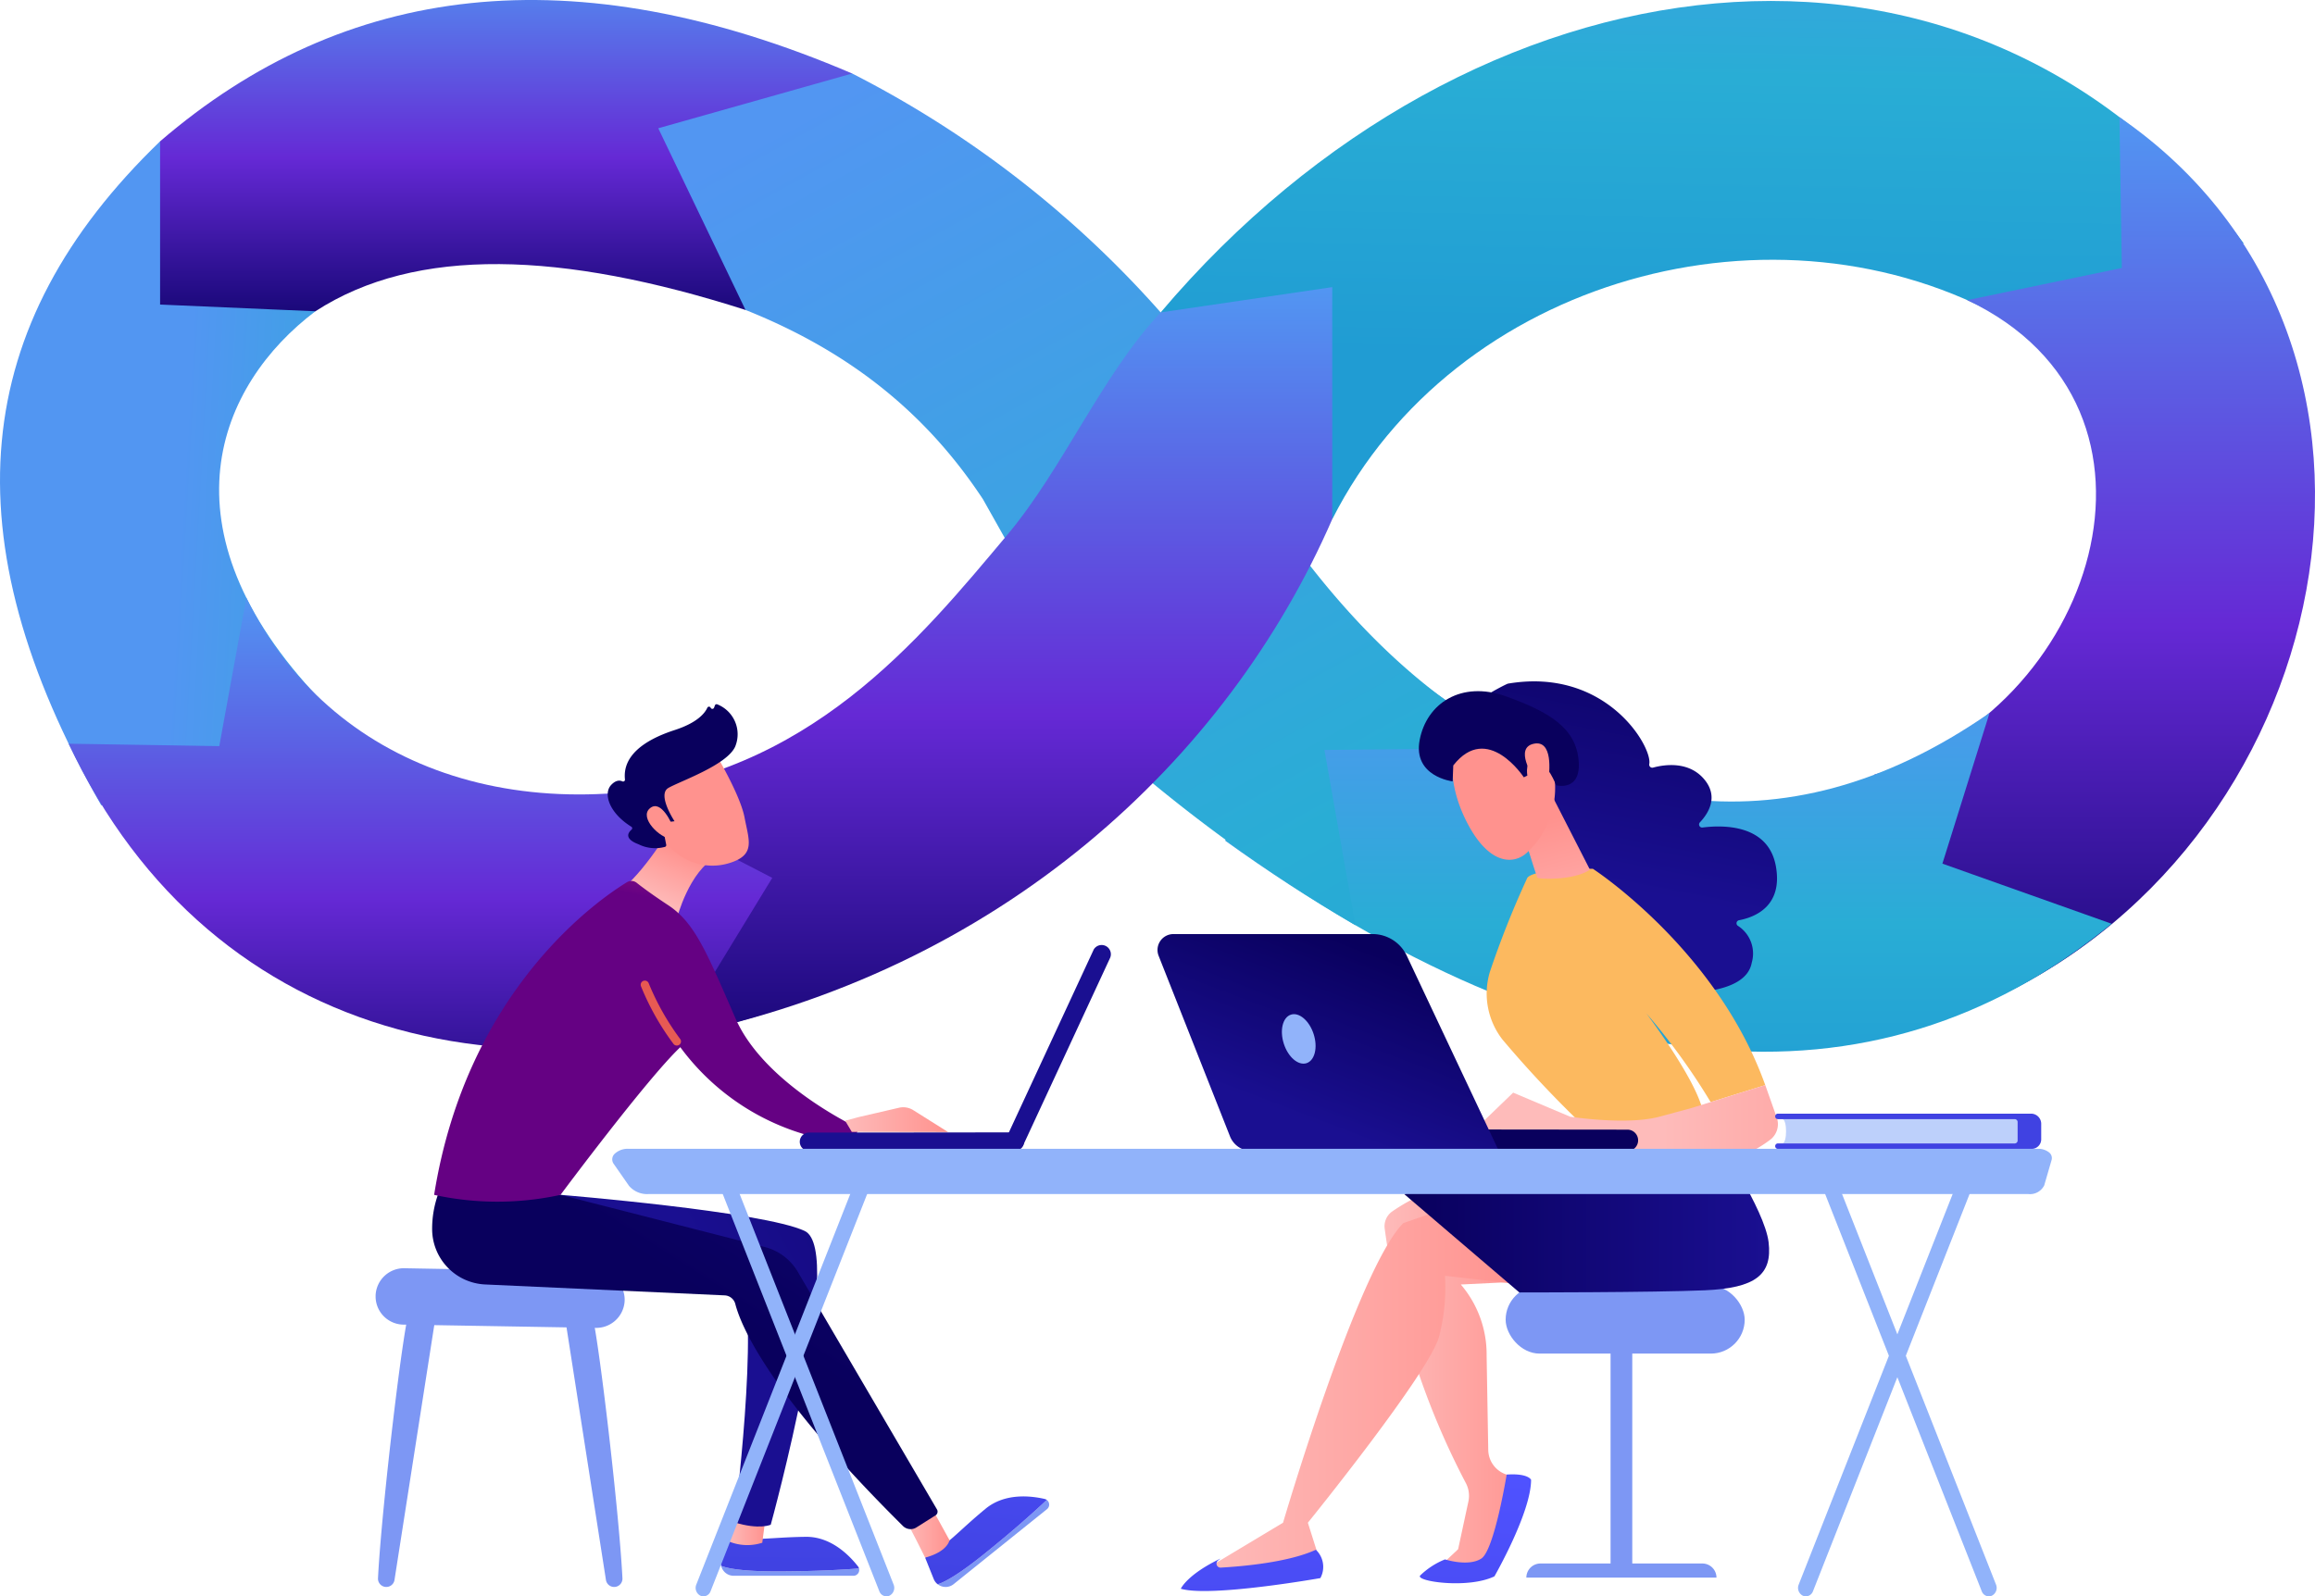 <svg xmlns="http://www.w3.org/2000/svg" xmlns:xlink="http://www.w3.org/1999/xlink" width="225.891" height="155.81" viewBox="0 0 225.891 155.81">
  <defs>
    <linearGradient id="linear-gradient" x1="0.629" y1="0.523" x2="1.961" y2="0.658" gradientUnits="objectBoundingBox">
      <stop offset="0" stop-color="#5296f2"/>
      <stop offset="0.571" stop-color="#29add5"/>
      <stop offset="1" stop-color="#209cd3"/>
    </linearGradient>
    <linearGradient id="linear-gradient-2" x1="0.5" x2="0.5" y2="1" gradientUnits="objectBoundingBox">
      <stop offset="0" stop-color="#5296f2"/>
      <stop offset="0.571" stop-color="#6529d5"/>
      <stop offset="1" stop-color="#1a087a"/>
    </linearGradient>
    <linearGradient id="linear-gradient-3" x1="0.522" y1="-0.276" x2="0.494" y2="0.749" xlink:href="#linear-gradient"/>
    <linearGradient id="linear-gradient-5" x1="0.5" y1="0" x2="0.5" y2="1" xlink:href="#linear-gradient"/>
    <linearGradient id="linear-gradient-7" x1="0.251" y1="0" x2="1.124" y2="1.56" xlink:href="#linear-gradient"/>
    <linearGradient id="linear-gradient-9" x1="0.772" y1="-6.693" x2="0.499" y2="0.843" gradientUnits="objectBoundingBox">
      <stop offset="0" stop-color="#4f52ff"/>
      <stop offset="1" stop-color="#4042e2"/>
    </linearGradient>
    <linearGradient id="linear-gradient-10" y1="0.5" x2="1" y2="0.5" gradientUnits="objectBoundingBox">
      <stop offset="0" stop-color="#febbba"/>
      <stop offset="1" stop-color="#ff928e"/>
    </linearGradient>
    <linearGradient id="linear-gradient-11" x1="0.734" y1="-1.867" x2="0.424" y2="1.1" xlink:href="#linear-gradient-9"/>
    <linearGradient id="linear-gradient-12" x1="2.138" y1="-0.591" x2="0.721" y2="0.343" gradientUnits="objectBoundingBox">
      <stop offset="0" stop-color="#09005d"/>
      <stop offset="1" stop-color="#1a0f91"/>
    </linearGradient>
    <linearGradient id="linear-gradient-14" x1="0.606" y1="0.374" x2="1.656" y2="-0.715" xlink:href="#linear-gradient-12"/>
    <linearGradient id="linear-gradient-15" x1="0.367" y1="0.85" x2="0.601" y2="0.282" xlink:href="#linear-gradient-10"/>
    <linearGradient id="linear-gradient-16" x1="0.874" y1="-0.444" x2="0.71" y2="0.113" gradientUnits="objectBoundingBox">
      <stop offset="0" stop-color="#527df2"/>
      <stop offset="0.494" stop-color="#d5297f"/>
      <stop offset="1" stop-color="#650183"/>
    </linearGradient>
    <linearGradient id="linear-gradient-17" x1="0.896" y1="-7.508" x2="0.376" y2="3.009" gradientUnits="objectBoundingBox">
      <stop offset="0" stop-color="#e1473d"/>
      <stop offset="1" stop-color="#e9605a"/>
    </linearGradient>
    <linearGradient id="linear-gradient-19" x1="15.517" y1="3.898" x2="14.476" y2="4.648" xlink:href="#linear-gradient-10"/>
    <linearGradient id="linear-gradient-20" x1="12.336" y1="2.924" x2="13.105" y2="3.817" xlink:href="#linear-gradient-12"/>
    <linearGradient id="linear-gradient-21" x1="63.091" y1="11.365" x2="58.814" y2="13.975" xlink:href="#linear-gradient-10"/>
    <linearGradient id="linear-gradient-22" x1="53.453" y1="-895.464" x2="52.224" y2="-881.131" xlink:href="#linear-gradient-12"/>
    <linearGradient id="linear-gradient-23" x1="87.888" y1="-80.962" x2="85.263" y2="-79.662" xlink:href="#linear-gradient-12"/>
    <linearGradient id="linear-gradient-25" x1="0.532" y1="0.006" x2="0.327" y2="3.202" xlink:href="#linear-gradient-9"/>
    <linearGradient id="linear-gradient-27" x1="0" y1="0.5" x2="1" y2="0.5" xlink:href="#linear-gradient-12"/>
    <linearGradient id="linear-gradient-28" x1="0.554" y1="-2.158" x2="0.395" y2="6.275" xlink:href="#linear-gradient-9"/>
    <linearGradient id="linear-gradient-29" x1="0.619" y1="-0.242" x2="0.442" y2="0.664" xlink:href="#linear-gradient-12"/>
    <linearGradient id="linear-gradient-30" x1="0.751" y1="1.908" x2="0.44" y2="0.311" xlink:href="#linear-gradient-10"/>
    <linearGradient id="linear-gradient-31" x1="-20.374" y1="24.868" x2="-18.974" y2="25.621" xlink:href="#linear-gradient-10"/>
    <linearGradient id="linear-gradient-32" x1="-12.274" y1="33.25" x2="-12.609" y2="36.229" xlink:href="#linear-gradient-12"/>
    <linearGradient id="linear-gradient-33" x1="-87.995" y1="80.036" x2="-82.125" y2="82.479" xlink:href="#linear-gradient-10"/>
    <linearGradient id="linear-gradient-34" x1="0.623" y1="0.5" x2="1.623" y2="0.5" xlink:href="#linear-gradient-10"/>
    <linearGradient id="linear-gradient-35" x1="0.823" y1="4.488" x2="0.084" y2="6.925" xlink:href="#linear-gradient-12"/>
    <linearGradient id="linear-gradient-36" x1="0.733" y1="0.134" x2="0.333" y2="0.8" xlink:href="#linear-gradient-12"/>
    <linearGradient id="linear-gradient-37" x1="-15.708" y1="-385.195" x2="-16.48" y2="-371.024" xlink:href="#linear-gradient-9"/>
  </defs>
  <g id="Groupe_37714" data-name="Groupe 37714" transform="translate(-283.289 -1276.489)">
    <g id="Groupe_37696" data-name="Groupe 37696" transform="translate(283.289 1276.489)">
      <path id="Tracé_22504" data-name="Tracé 22504" d="M298.911,1445.647l15.155,16.588c-9.483,7.153-15.431,21.189.443,37.88l-21.34,10.344C278.211,1484.267,280.326,1463.571,298.911,1445.647Z" transform="translate(-283.289 -1431.854)" fill="url(#linear-gradient)"/>
      <path id="Tracé_22505" data-name="Tracé 22505" d="M365.421,2006.285l14.7.237,2.64-14.48c8.075,16.586,27.159,23.517,48.995,16.442l11.026,20.5C411.27,2043.348,379.369,2035.975,365.421,2006.285Z" transform="translate(-358.724 -1933.698)" fill="url(#linear-gradient-2)"/>
      <path id="Tracé_22506" data-name="Tracé 22506" d="M1689,1328.208c11.918-23.558,43.374-32.247,65.994-19.347l22.928-7.589c-26.78-35.724-75.44-28.946-105.67,6.753Z" transform="translate(-1558.998 -1277.533)" fill="url(#linear-gradient-3)"/>
      <path id="Tracé_22507" data-name="Tracé 22507" d="M2526.356,1480.874l9.728,22.725c35.5-14.785,46.237-64.848,14.189-86.905l.234,14.724-15.083,3.138C2557.637,1445.094,2547.738,1474.957,2526.356,1480.874Z" transform="translate(-2343.465 -1405.262)" fill="url(#linear-gradient-2)"/>
      <path id="Tracé_22508" data-name="Tracé 22508" d="M1749.273,2086.148c33.628,24.186,63.054,27.339,86.516,8.121l-16.513-5.868,4.6-14.708c-20.591,14.29-39.727,9.641-58.1-4.992Z" transform="translate(-1629.742 -2004.107)" fill="url(#linear-gradient-5)"/>
      <path id="Tracé_22509" data-name="Tracé 22509" d="M474.891,1290.282v15.932l15.155.656c9.827-6.374,24.056-5.859,41.968-.128l10.409-23.077C515.2,1272.008,492.89,1274.791,474.891,1290.282Z" transform="translate(-459.269 -1276.489)" fill="url(#linear-gradient-2)"/>
      <path id="Tracé_22510" data-name="Tracé 22510" d="M1079.579,1387.568l-8.513-17.733,18.922-5.344a101.938,101.938,0,0,1,30.1,23.316c8.7,19.165,20.645,35.521,35.581,42.5l-19.6.207,3.018,17.1a155.625,155.625,0,0,1-21.613-15.39l-14.72-26.172C1097.615,1398.258,1090.454,1391.911,1079.579,1387.568Z" transform="translate(-1006.834 -1357.316)" fill="url(#linear-gradient-7)"/>
      <path id="Tracé_22511" data-name="Tracé 22511" d="M1066.779,1622.692c-5.758,6.156-9.527,15.233-14.938,21.683-8.63,10.287-19.392,23.577-38.812,25.306l15.855,8.2-9.439,15.477c31.671-6.294,53.831-26.953,64.081-50.486v-22.648Z" transform="translate(-953.529 -1592.2)" fill="url(#linear-gradient-2)"/>
    </g>
    <g id="Groupe_37713" data-name="Groupe 37713" transform="translate(319.938 1342.992)">
      <g id="Groupe_37697" data-name="Groupe 37697" transform="translate(0 57.285)">
        <path id="Tracé_22512" data-name="Tracé 22512" d="M738.7,2844.652c-.553.818-2.75,19.342-3.094,26.183a.809.809,0,0,0,.81.848h0a.81.81,0,0,0,.8-.685l4.019-25.757Z" transform="translate(-735.371 -2840.579)" fill="#7d97f4"/>
        <path id="Tracé_22513" data-name="Tracé 22513" d="M961.678,2844.652c.553.818,2.75,19.342,3.094,26.183a.809.809,0,0,1-.81.848h0a.81.81,0,0,1-.8-.685l-4.019-25.757Z" transform="translate(-940.685 -2840.579)" fill="#7d97f4"/>
        <path id="Tracé_22514" data-name="Tracé 22514" d="M732.774,2797.323l0,.2a2.754,2.754,0,0,0,2.806,2.672l18.578.316a2.777,2.777,0,0,0,2.908-2.521l.01-.185a2.743,2.743,0,0,0-2.8-2.778l-18.586-.333A2.767,2.767,0,0,0,732.774,2797.323Z" transform="translate(-732.772 -2794.696)" fill="#7d97f4"/>
      </g>
      <g id="Groupe_37701" data-name="Groupe 37701" transform="translate(5.518 2.228)">
        <g id="Groupe_37698" data-name="Groupe 37698" transform="translate(28.169 81.267)">
          <path id="Tracé_22515" data-name="Tracé 22515" d="M1151.748,3151.422c-3.3,0-4.764-.283-5.417-.542a1.253,1.253,0,0,0,1.22.97h11.683a.568.568,0,0,0,.548-.717C1158.451,3151.24,1155.622,3151.422,1151.748,3151.422Z" transform="translate(-1146.298 -3148.047)" fill="#7d97f4"/>
          <path id="Tracé_22516" data-name="Tracé 22516" d="M1159.406,3119.223a.553.553,0,0,0-.1-.2c-.89-1.136-2.678-2.921-5.11-2.886-3.562.05-4.8.436-7.573.021l-.653,2.165a1.241,1.241,0,0,0-.02.646c.653.259,2.115.542,5.417.542C1155.246,3119.511,1158.074,3119.33,1159.406,3119.223Z" transform="translate(-1145.922 -3116.137)" fill="url(#linear-gradient-9)"/>
        </g>
        <path id="Tracé_22517" data-name="Tracé 22517" d="M1155.385,3087.8l-.8,2.727a4.713,4.713,0,0,0,3.338.159l.307-2.362Z" transform="translate(-1125.709 -3008.842)" fill="url(#linear-gradient-10)"/>
        <g id="Groupe_37699" data-name="Groupe 37699" transform="translate(48.104 77.325)">
          <path id="Tracé_22518" data-name="Tracé 22518" d="M1410.027,3077.253c-2.574,2.069-3.89,2.765-4.56,2.973a1.251,1.251,0,0,0,1.556-.011l9.108-7.318a.566.566,0,0,0-.02-.9C1415.139,3072.914,1413.047,3074.827,1410.027,3077.253Z" transform="translate(-1404.239 -3071.655)" fill="#7d97f4"/>
          <path id="Tracé_22519" data-name="Tracé 22519" d="M1402.284,3068.14a.547.547,0,0,0-.2-.094c-1.4-.324-3.908-.589-5.783.961-2.746,2.27-3.473,3.348-5.89,4.76l.84,2.089a1.235,1.235,0,0,0,.387.514c.67-.209,1.986-.9,4.561-2.973C1399.221,3070.97,1401.313,3069.057,1402.284,3068.14Z" transform="translate(-1390.413 -3067.798)" fill="url(#linear-gradient-11)"/>
        </g>
        <path id="Tracé_22520" data-name="Tracé 22520" d="M911.2,2706.8s19.772,1.615,23.828,3.524-3.31,28.671-3.31,28.671-1.1.531-3.561-.233c0,0,2.52-19.748.645-24.031l-21.408-3.5Z" transform="translate(-898.677 -2658.911)" fill="url(#linear-gradient-12)"/>
        <path id="Tracé_22521" data-name="Tracé 22521" d="M1366.319,3081.767c.183.167,1.965,3.758,1.965,3.758s1.983-.429,2.387-1.684l-1.784-3.242Z" transform="translate(-1320.18 -3002.231)" fill="url(#linear-gradient-10)"/>
        <path id="Tracé_22522" data-name="Tracé 22522" d="M801.06,2704.775a10.013,10.013,0,0,0-.618,3.61,5.421,5.421,0,0,0,5.173,5.3l23.374,1.066a1.121,1.121,0,0,1,1.035.842c.549,2.125,3.234,8.649,16.358,21.667a1.058,1.058,0,0,0,1.309.143l1.868-1.18a.43.43,0,0,0,.142-.581l-13.609-23.24a5.267,5.267,0,0,0-3.2-2.374l-19.922-5.092Z" transform="translate(-800.441 -2657.049)" fill="url(#linear-gradient-14)"/>
        <path id="Tracé_22523" data-name="Tracé 22523" d="M1033.577,2259.534s-2.5,4.427-5.057,6.572l5.277,2.944s1.189-4.687,3.905-6.059Z" transform="translate(-1009.923 -2248.111)" fill="url(#linear-gradient-15)"/>
        <path id="Tracé_22524" data-name="Tracé 22524" d="M802.823,2361.675a28.923,28.923,0,0,0,12.333,0s8.428-11.33,11.688-14.413a23.191,23.191,0,0,0,16.777,9.37l.646-1.443s-9.216-4.249-12.053-10.776-3.977-9.312-6.558-11.015c-1.608-1.061-2.57-1.785-3.068-2.181a.825.825,0,0,0-.945-.06C818.9,2332.827,806.015,2341.655,802.823,2361.675Z" transform="translate(-802.629 -2313.784)" fill="url(#linear-gradient-16)"/>
        <path id="Tracé_22525" data-name="Tracé 22525" d="M1053.548,2456.678a.4.4,0,0,1-.321-.159,25.158,25.158,0,0,1-3.175-5.629.4.4,0,1,1,.756-.29,24.821,24.821,0,0,0,3.062,5.427.4.4,0,0,1-.321.651Z" transform="translate(-1029.675 -2423.36)" fill="url(#linear-gradient-17)"/>
        <path id="Tracé_22526" data-name="Tracé 22526" d="M1294.662,2603.25l1.3-.347,3.956-.916a1.835,1.835,0,0,1,1.391.234l3.4,2.14-9.394-.016Z" transform="translate(-1254.365 -2562.599)" fill="url(#linear-gradient-10)"/>
        <g id="Groupe_37700" data-name="Groupe 37700" transform="translate(17.143)">
          <path id="Tracé_22527" data-name="Tracé 22527" d="M1059.49,2178.116s2.433,4.045,2.856,6.281,1.1,3.634-1.444,4.43a5.584,5.584,0,0,1-6.393-2.3s-2.318-3.212-2.087-4.683S1059.49,2178.116,1059.49,2178.116Z" transform="translate(-1049.004 -2173.332)" fill="url(#linear-gradient-19)"/>
          <path id="Tracé_22528" data-name="Tracé 22528" d="M1016.876,2130.906l.329-.043s-1.723-2.6-.6-3.25,5.722-2.231,6.52-4.04a3.142,3.142,0,0,0-1.769-4.126.177.177,0,0,0-.212.112l-.082.219a.178.178,0,0,1-.331.01h0a.178.178,0,0,0-.323-.007c-.246.542-.983,1.468-3.192,2.184-3.135,1.017-5.088,2.6-4.848,4.824a.179.179,0,0,1-.255.181c-.256-.114-.645-.131-1.1.362-.785.858-.17,2.735,1.973,4.063a.177.177,0,0,1,.029.285c-.321.274-.772.887.678,1.432a3.645,3.645,0,0,0,2.591.25.179.179,0,0,0,.11-.2l-.381-1.952a.179.179,0,0,1,.152-.211Z" transform="translate(-1010.696 -2119.439)" fill="url(#linear-gradient-20)"/>
          <path id="Tracé_22529" data-name="Tracé 22529" d="M1059.793,2243.415s-1.074-2.647-2.2-1.717,1.042,2.988,2.044,2.96Z" transform="translate(-1053.477 -2231.547)" fill="url(#linear-gradient-21)"/>
        </g>
      </g>
      <g id="Groupe_37704" data-name="Groupe 37704" transform="translate(41.332 25.7)">
        <g id="Groupe_37702" data-name="Groupe 37702" transform="translate(0 18.321)">
          <path id="Tracé_22530" data-name="Tracé 22530" d="M1240.539,2633.831h.046l20.069-.021a.9.9,0,1,0,0-1.793l-20.069.02a.9.9,0,0,0-.044,1.792Z" transform="translate(-1239.686 -2632.018)" fill="url(#linear-gradient-22)"/>
        </g>
        <g id="Groupe_37703" data-name="Groupe 37703" transform="translate(20.192)">
          <path id="Tracé_22531" data-name="Tracé 22531" d="M1495.876,2407.8c-.007.013-.014.027-.02.042l-8.444,18.206a.9.9,0,1,0,1.627.754l8.444-18.206a.9.9,0,0,0-1.607-.8Z" transform="translate(-1487.328 -2407.322)" fill="url(#linear-gradient-23)"/>
        </g>
      </g>
      <g id="Groupe_37710" data-name="Groupe 37710" transform="translate(76.296 0)">
        <g id="Groupe_37705" data-name="Groupe 37705" transform="translate(33.972 58.997)">
          <rect id="Rectangle_8955" data-name="Rectangle 8955" width="2.118" height="22.906" transform="translate(10.237 5.132)" fill="#7d97f4"/>
          <path id="Tracé_22532" data-name="Tracé 22532" d="M2128.488,3149.463h-18.552a1.379,1.379,0,0,1,1.379-1.379h15.794a1.379,1.379,0,0,1,1.379,1.379Z" transform="translate(-2107.916 -3120.982)" fill="#7d97f4"/>
          <rect id="Rectangle_8956" data-name="Rectangle 8956" width="23.325" height="6.615" rx="3.308" fill="#7d97f4"/>
        </g>
        <g id="Groupe_37706" data-name="Groupe 37706" transform="translate(2.275 44.555)">
          <path id="Tracé_22533" data-name="Tracé 22533" d="M1947.678,2691.324a18.439,18.439,0,0,0-6.686,2.853,1.764,1.764,0,0,0-.779,1.686,74.781,74.781,0,0,0,7.911,24.831,2.671,2.671,0,0,1,.257,1.833l-1,4.645-1.851,1.736h4.768l3.174-8.59-1.357-.429a2.569,2.569,0,0,1-1.794-2.4l-.159-9.215a10.484,10.484,0,0,0-2.518-6.939l7.614-.371Z" transform="translate(-1920.322 -2687.022)" fill="url(#linear-gradient-10)"/>
          <path id="Tracé_22534" data-name="Tracé 22534" d="M1982.469,3051.26c-.434.568,4.673,1.318,7.254.075,0,0,3.577-6.223,3.577-9.427,0,0-.284-.654-2.384-.506,0,0-1.2,7.369-2.469,8.195s-3.548.083-3.548.083A7.466,7.466,0,0,0,1982.469,3051.26Z" transform="translate(-1959.121 -3008.536)" fill="url(#linear-gradient-25)"/>
          <path id="Tracé_22535" data-name="Tracé 22535" d="M1755.1,2714.79c-.041-.07-8.2-.981-8.2-.981a18.86,18.86,0,0,1-.567,5.895c-.834,3.414-12.811,18.207-12.811,18.207l1.256,3.981a20.2,20.2,0,0,1-11.46.689l7.782-4.67s7.284-24.821,11.745-29.25l8.177-2.829Z" transform="translate(-1721.124 -2700.347)" fill="url(#linear-gradient-10)"/>
          <path id="Tracé_22536" data-name="Tracé 22536" d="M1994.289,2638.562s4.7,6.99,5.086,10.179-1.288,4.484-6.219,4.7-18.1.21-18.1.21l-11.236-9.6s8.188-2.922,10.317-3.748S1994.289,2638.562,1994.289,2638.562Z" transform="translate(-1942.021 -2638.562)" fill="url(#linear-gradient-27)"/>
          <path id="Tracé_22537" data-name="Tracé 22537" d="M1709.594,3131.641a2.3,2.3,0,0,1,.439,2.766s-10.71,1.9-13.618,1.038c0,0,.6-1.378,3.878-2.947l-.241.186a.391.391,0,0,0,.258.7C1702.468,3133.262,1706.933,3132.866,1709.594,3131.641Z" transform="translate(-1696.415 -3091.438)" fill="url(#linear-gradient-28)"/>
        </g>
        <g id="Groupe_37708" data-name="Groupe 37708" transform="translate(25.501)">
          <path id="Tracé_22538" data-name="Tracé 22538" d="M2049.772,2092.342c9.607-1.634,14.13,6.2,13.8,7.848a.3.3,0,0,0,.377.345c1.1-.3,3.54-.671,5.05,1.222,1.333,1.671.337,3.248-.476,4.113a.3.3,0,0,0,.253.513c2.028-.256,6.434-.317,7.155,3.811.672,3.849-2.007,4.935-3.6,5.24a.3.3,0,0,0-.1.552,3.208,3.208,0,0,1,1.34,3.593c-.582,3.214-6.884,2.951-7.62,2.909a.29.29,0,0,1-.132-.039l-10.094-5.757a.3.3,0,0,1-.149-.211l-2.038-11.769a.3.3,0,0,1,.08-.262l-6.581-9.287C2044.654,2094.811,2049.658,2092.36,2049.772,2092.342Z" transform="translate(-2041.087 -2092.119)" fill="url(#linear-gradient-29)"/>
          <path id="Tracé_22539" data-name="Tracé 22539" d="M2072.184,2341.775a107.388,107.388,0,0,1-8.167-8.663,7.324,7.324,0,0,1-1.24-6.591,90.925,90.925,0,0,1,3.615-9.1c.305-1.024,6.443-.981,6.443-.981s12.076,7.837,16.82,21.113l-5.329,1.659a62.215,62.215,0,0,0-6.268-8.653s5.391,7.121,5.58,10.036Z" transform="translate(-2055.852 -2298.146)" fill="#fcb95f"/>
          <path id="Tracé_22540" data-name="Tracé 22540" d="M2101.443,2225.623c.064.213,1.666,5.523,1.791,5.633s3.512.292,5.107-.8l-3.955-7.736Z" transform="translate(-2091.645 -2212.074)" fill="url(#linear-gradient-30)"/>
          <g id="Groupe_37707" data-name="Groupe 37707" transform="translate(0 0.957)">
            <path id="Tracé_22541" data-name="Tracé 22541" d="M2021.157,2152.312s-.774,3.042,1.368,7.133,4.566,4.087,5.891,2.778a8.634,8.634,0,0,0,2.572-7.487C2030.6,2150.78,2022.275,2148.442,2021.157,2152.312Z" transform="translate(-2017.779 -2146.542)" fill="url(#linear-gradient-31)"/>
            <path id="Tracé_22542" data-name="Tracé 22542" d="M1991.514,2112.264s-3.553-5.432-6.885-1.157l-.06,1.555s-3.9-.464-3.219-4.042,4.056-5.815,8.4-4.265,6.832,3.14,7.112,6.252-2.2,2.43-2.2,2.43-.808-2.191-1.956-2.42-.85,1.481-.85,1.481Z" transform="translate(-1981.269 -2103.856)" fill="url(#linear-gradient-32)"/>
            <path id="Tracé_22543" data-name="Tracé 22543" d="M2109,2169.648s-1.843-2.781.045-3.2,1.6,2.71,1.391,3.866Z" transform="translate(-2097.848 -2161.313)" fill="url(#linear-gradient-33)"/>
          </g>
          <path id="Tracé_22544" data-name="Tracé 22544" d="M2044.834,2579.992l4.021-3.875,5.563,2.35s5.537.858,8.706,0l3.169-.858,7.162-2.229,1.125,3.178a1.914,1.914,0,0,1-.7,2.2,12.611,12.611,0,0,1-1.809,1.126c-.943.413-23.248-.285-23.248-.285Z" transform="translate(-2039.651 -2535.976)" fill="url(#linear-gradient-34)"/>
        </g>
        <g id="Groupe_37709" data-name="Groupe 37709" transform="translate(0 24.665)">
          <path id="Tracé_22545" data-name="Tracé 22545" d="M1956.359,2630.572h-.054l-23.326-.026a1.044,1.044,0,1,1,0-2.088l23.326.025a1.044,1.044,0,0,1,.052,2.087Z" transform="translate(-1910.458 -2609.394)" fill="url(#linear-gradient-35)"/>
          <path id="Tracé_22546" data-name="Tracé 22546" d="M1670.065,2394.626h19.426a3.7,3.7,0,0,1,3.349,2.123l8.98,19.042h-24.141a2.25,2.25,0,0,1-2.093-1.423l-6.964-17.622A1.551,1.551,0,0,1,1670.065,2394.626Z" transform="translate(-1668.512 -2394.626)" fill="url(#linear-gradient-36)"/>
          <path id="Tracé_22547" data-name="Tracé 22547" d="M1820.47,2492.458c.421,1.308.11,2.578-.694,2.837s-1.8-.591-2.219-1.9-.11-2.578.695-2.837S1820.049,2491.15,1820.47,2492.458Z" transform="translate(-1805.232 -2482.694)" fill="#91b3fa"/>
        </g>
      </g>
      <g id="Groupe_37711" data-name="Groupe 37711" transform="translate(31.237 47.44)">
        <path id="Tracé_22548" data-name="Tracé 22548" d="M1116.633,2715.816a.7.7,0,0,1-.3-.067.855.855,0,0,1-.4-1.083l15.85-40.217a.733.733,0,0,1,.993-.432.855.855,0,0,1,.4,1.083l-15.85,40.217A.757.757,0,0,1,1116.633,2715.816Z" transform="translate(-1115.877 -2673.949)" fill="#91b3fa"/>
        <path id="Tracé_22549" data-name="Tracé 22549" d="M1157.074,2715.814a.756.756,0,0,1-.695-.5l-15.85-40.217a.856.856,0,0,1,.4-1.084.733.733,0,0,1,.993.432l15.85,40.217a.855.855,0,0,1-.4,1.083A.7.7,0,0,1,1157.074,2715.814Z" transform="translate(-1138.462 -2673.947)" fill="#91b3fa"/>
        <path id="Tracé_22550" data-name="Tracé 22550" d="M2435.926,2715.816a.7.7,0,0,1-.3-.067.854.854,0,0,1-.4-1.083l15.85-40.217a.733.733,0,0,1,.993-.432.855.855,0,0,1,.4,1.083l-15.85,40.217A.758.758,0,0,1,2435.926,2715.816Z" transform="translate(-2327.6 -2673.949)" fill="#91b3fa"/>
        <path id="Tracé_22551" data-name="Tracé 22551" d="M2476.365,2715.814a.757.757,0,0,1-.695-.5l-15.85-40.217a.855.855,0,0,1,.4-1.084.734.734,0,0,1,.993.432l15.85,40.217a.854.854,0,0,1-.4,1.083A.7.7,0,0,1,2476.365,2715.814Z" transform="translate(-2350.184 -2673.947)" fill="#91b3fa"/>
      </g>
      <g id="Groupe_37712" data-name="Groupe 37712" transform="translate(136.562 42.194)">
        <path id="Tracé_22552" data-name="Tracé 22552" d="M2416.231,2618.545h22.957v-2.369h-22.957C2416.722,2616.177,2416.722,2618.545,2416.231,2618.545Z" transform="translate(-2415.531 -2615.641)" fill="#bdd0fb"/>
        <path id="Tracé_22553" data-name="Tracé 22553" d="M2431.029,2612.511a.274.274,0,0,0,.273-.273v-1.824a.273.273,0,0,0-.273-.272h-23.111a.268.268,0,1,1,0-.536h24.7a.991.991,0,0,1,.991.991v1.514a.935.935,0,0,1-.935.935h-24.755a.268.268,0,1,1,0-.536Z" transform="translate(-2407.645 -2609.607)" fill="url(#linear-gradient-37)"/>
      </g>
      <path id="Tracé_22554" data-name="Tracé 22554" d="M1156.443,2652.722a.7.7,0,0,0-.286-.746,1.7,1.7,0,0,0-1.049-.328H1017.555a1.862,1.862,0,0,0-1.319.479.748.748,0,0,0-.1,1l1.49,2.14a2.325,2.325,0,0,0,1.895.8h134.645a1.551,1.551,0,0,0,1.552-.849Z" transform="translate(-992.897 -2606.026)" fill="#91b3fa"/>
    </g>
  </g>
</svg>
